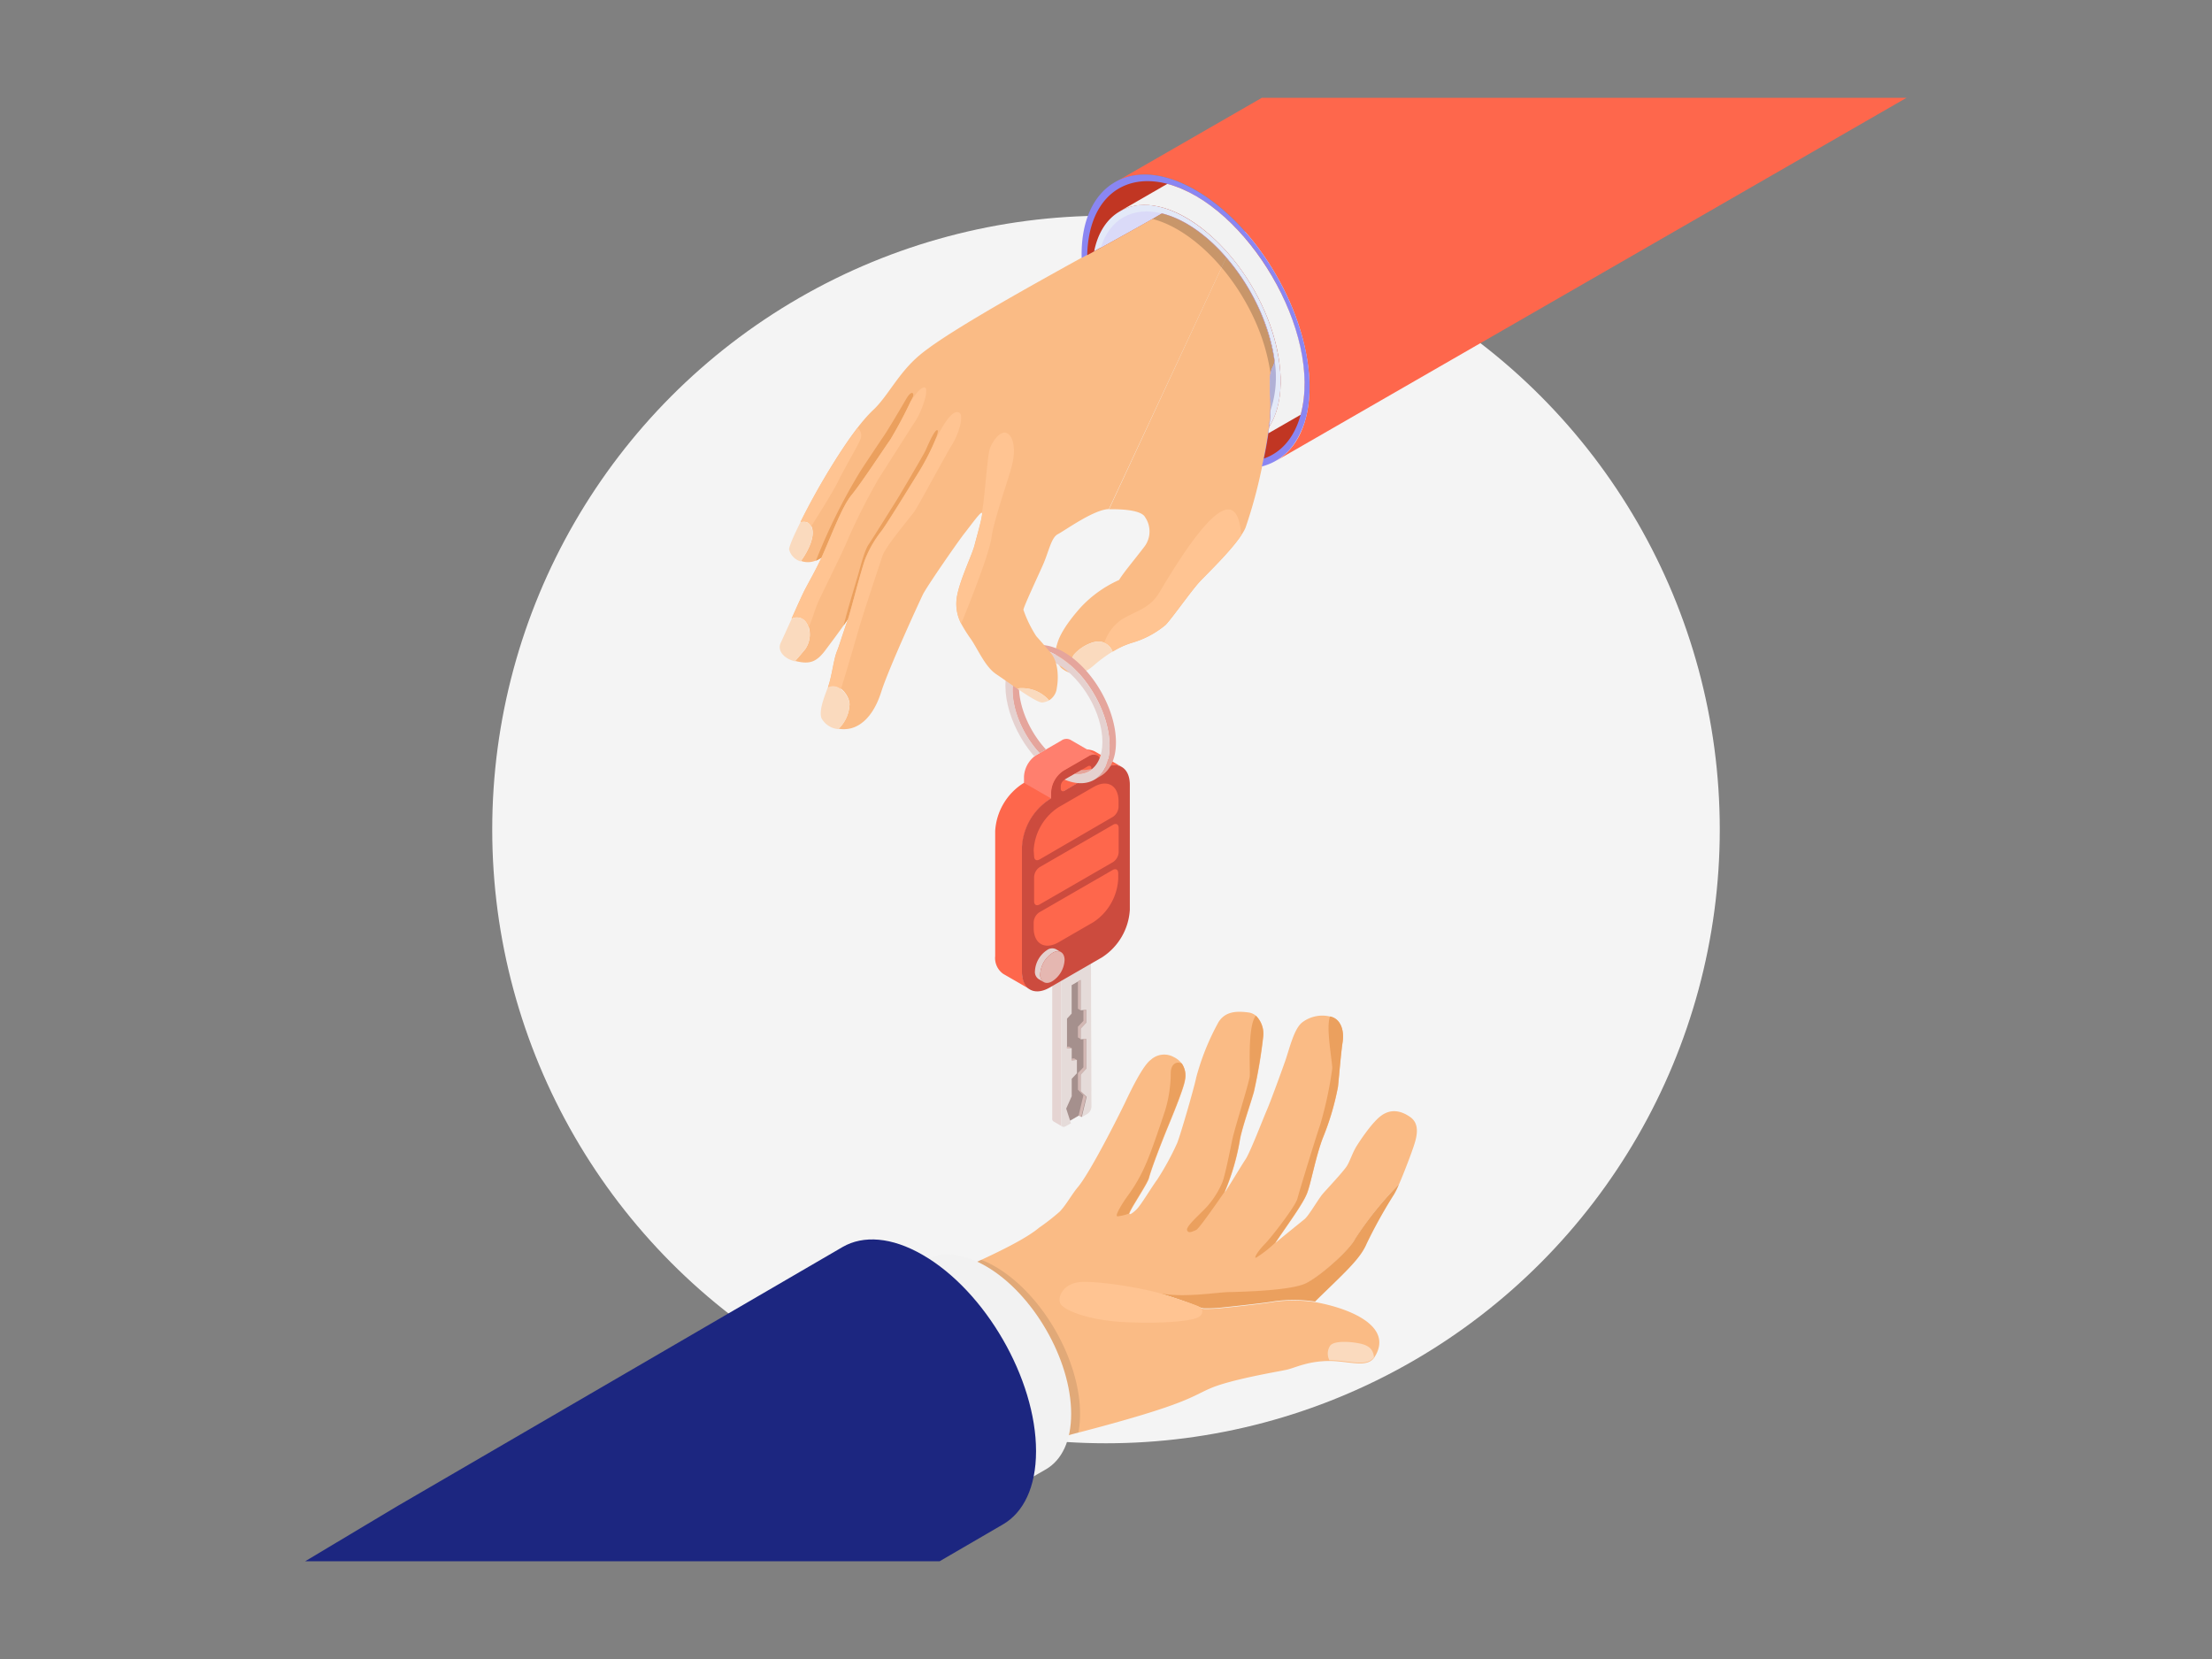 <svg xmlns="http://www.w3.org/2000/svg" xmlns:xlink="http://www.w3.org/1999/xlink" viewBox="0 0 400 300"><rect x="0" y="0" width="400" height="300" fill="#808080" stroke="none"/><defs><style>.cls-1{fill:none;}.cls-2{isolation:isolate;}.cls-3{fill:#f4f4f4;}.cls-4{fill:#fabb85;}.cls-5{fill:#eba05e;}.cls-6{fill:#fadabe;}.cls-7{opacity:0.1;}.cls-23,.cls-7{mix-blend-mode:multiply;}.cls-8{fill:#f2f2f2;}.cls-9{fill:#1c2680;}.cls-10{fill:#ffc492;}.cls-11{fill:#e5d4d2;}.cls-12{fill:#e5dbd9;}.cls-13{fill:#a5908d;}.cls-14{fill:#d3b8b4;}.cls-15{fill:#403a9e;}.cls-16{fill:#fe674c;}.cls-17{fill:#cc4b3e;}.cls-18{fill:#e5d1cf;}.cls-19{fill:#e5b7b1;}.cls-20{fill:#ff7f6e;}.cls-21{clip-path:url(#clip-path);}.cls-22{fill:#e5a59c;}.cls-23{opacity:0.2;}.cls-24{fill:#8a86f2;}.cls-25{fill:#c13623;}.cls-26{fill:#e3e9f8;}.cls-27{fill:#dadaf8;}.cls-28{fill:#b0b0d6;}</style><clipPath id="clip-path"><path class="cls-1" d="M191.82,116.27c-6.16-3.56-11.15-.68-11.15,6.44,0,4.86,2.34,10.45,5.79,14.63a3.8,3.8,0,0,1,1-.83l4.48-2.59a1.6,1.6,0,0,1,1.61-.16l4.91,2.84a1.13,1.13,0,0,1,.37.33L197,138.48a.56.56,0,0,0-.27.08L192.46,141a1.42,1.42,0,0,0-.63,1c6.16,3.55,11.15.67,11.15-6.44S198,119.82,191.82,116.27Z"/></clipPath></defs><g class="cls-2"><g id="Layer_1" data-name="Layer 1"><circle class="cls-3" cx="200" cy="150" r="110.99"/><path class="cls-4" d="M255.63,207.31c-.41,1.24-1.66,4.59-2.63,6.81a63,63,0,0,0-8,10c-.9,1.86-6.09,6.54-8.8,8s-11.88,1.58-14.08,1.64-7.45.95-11.62.35l-.2,0-.12,0-.11,0a69.32,69.32,0,0,1,6.81,2.36,2.28,2.28,0,0,0,1,.22,24.72,24.72,0,0,0,3.17-.16c1.24-.11,7.55-.79,9.41-1.13a26.32,26.32,0,0,1,7.32.06c5.77,1,14.35,4.17,10.82,9.89a1.51,1.51,0,0,1-.18.26c-1.41,1.77-4.54.5-8.06.5h-.29c-3.81.09-5.92,1.27-7.53,1.61S222.69,249.44,219,251s-4.12,2.83-22.91,7.78c-3.21.84-7,1.69-9.72,4.22,0,0-18.18-30.88-14.46-32.63,4.51-2.11,12.68-5.58,16-8.37a39.38,39.38,0,0,0,3.72-2.9c1.24-1.31,2.14-3.07,3.3-4.45,2.2-2.62,7.38-12.88,8.56-15.36s3.22-6.65,4.63-7.66a3.57,3.57,0,0,1,4.17-.46,3.8,3.8,0,0,1,1.4,1.14,3.85,3.85,0,0,1,.62,3c-.28,1.8-2.75,7.61-3.43,9.3s-2.54,6.37-3.1,8.45c-.31,1.13-3.52,5.81-3.55,6.44.08.22.66-.2,1.24-.75.83-.78,2.65-3.89,3.77-5.41a49.37,49.37,0,0,0,3.61-6.59c.51-1.18,3-9.69,3.49-12a44.2,44.2,0,0,1,4-9.91c1.29-2.09,3.55-2,5.46-1.75a2.63,2.63,0,0,1,1.34.61,4.58,4.58,0,0,1,1.31,3.78,93.32,93.32,0,0,1-1.69,10c-.56,2-2,6.09-2.48,8.4a42,42,0,0,1-2.82,9.75c.57-.74,2.94-4.74,3.78-6s3.21-7.44,3.83-8.85,2.43-6.37,3.27-8.73,1.64-6.09,3.21-7.22a6,6,0,0,1,5-1l.34.1c1.75.63,2.2,2.77,1.91,4.57s-.62,5.92-.84,8.06a48,48,0,0,1-2.76,9.3c-1.3,3.44-2.09,8-2.82,9.92s-3.38,5.47-5.75,9c.68-.62,4.4-3.61,5.24-4.29s2.54-3.72,3.38-4.67,3.44-3.72,4.23-4.85c.56-.79,1.07-2.48,1.8-3.66s2.88-4.4,4.51-5.58,3.44-1,5.24.28S256.2,205.62,255.63,207.31Z"/><path class="cls-5" d="M253,214.12a14.67,14.67,0,0,1-.89,1.84,87.9,87.9,0,0,0-5,9c-1.18,2.79-4.22,5.41-9.3,10.4a26.32,26.32,0,0,0-7.32-.06c-1.86.34-8.17,1-9.41,1.13a24.72,24.72,0,0,1-3.17.16,2.28,2.28,0,0,1-1-.22A69.75,69.75,0,0,0,210.1,234l.12,0,.12,0,.2,0c4.17.6,9.5-.3,11.62-.35s11.38-.23,14.08-1.64,7.9-6.09,8.8-8A63,63,0,0,1,253,214.12Z"/><path class="cls-5" d="M242.78,188.43c-.28,1.8-.62,5.92-.84,8.06a48,48,0,0,1-2.76,9.3c-1.3,3.44-2.09,8-2.82,9.92s-3.38,5.47-5.75,9a20.72,20.72,0,0,1-3.44,2.7c-.56.23.34-1.24,1.52-2.42s5.58-6.88,5.92-8.23,3.55-11.78,4.12-13.36a69,69,0,0,0,2.19-10.2c0-1.36-1.21-7.54-.39-9.4l.34.1C242.62,184.49,243.07,186.63,242.78,188.43Z"/><path class="cls-5" d="M228.41,187.41a93.32,93.32,0,0,1-1.69,10c-.56,2-2,6.09-2.48,8.4a42,42,0,0,1-2.82,9.75c-2,2.87-4.67,6.7-5.13,6.87s-1.43.76-1.63,0,2.71-3.16,3.8-4.46a16,16,0,0,0,2.6-4.22c.48-1.27,1.38-5.72,1.77-7.64s2.93-9.92,3.16-11.44c.12-.81-.46-9.11,1.11-11A4.58,4.58,0,0,1,228.41,187.41Z"/><path class="cls-6" d="M248.46,245.47c-1.41,1.77-4.54.5-8.06.5a2.58,2.58,0,0,1,.13-2.62c.68-.93,3.38-.72,4.52-.55C246.82,243.06,248.31,243.48,248.46,245.47Z"/><path class="cls-7" d="M179.9,229a17.89,17.89,0,0,0-2.47-1.19c-2.05.95-4,1.83-5.55,2.55-3.72,1.75,14.46,32.63,14.46,32.63,2.41-2.26,5.7-3.18,8.67-3.95a18.3,18.3,0,0,0,.3-3.35C195.31,245.84,188.41,233.89,179.9,229Z"/><path class="cls-8" d="M193.7,255.66c0-9.82-6.9-21.77-15.41-26.69-4.25-2.45-8.11-2.69-10.89-1.08l-9.24,5.34c-2.79,1.61-4.52,5.06-4.52,10,0,9.83,6.9,21.78,15.41,26.7,4.26,2.45,8.11,2.68,10.9,1.07l9.24-5.33C192,264,193.7,260.58,193.7,255.66Z"/><path class="cls-9" d="M166.86,226.93c-5.65-3.27-10.77-3.58-14.48-1.44L71.81,272.38l-16.62,9.94H169.92l11.43-6.65c3.71-2.14,6-6.73,6-13.26C187.35,249.35,178.18,233.46,166.86,226.93Z"/><path class="cls-5" d="M214.26,195.25c-.28,1.8-2.75,7.61-3.43,9.3s-2.54,6.37-3.1,8.45c-.31,1.13-3.52,5.81-3.55,6.44a8.79,8.79,0,0,1-2.05.51c-.76.11,1-2.59,1.63-3.48a28.84,28.84,0,0,0,3.46-6c1-2.25,2.65-7.18,3.49-9.71a23.67,23.67,0,0,0,1-6.77c0-1,.56-2.26,2-1.68A3.85,3.85,0,0,1,214.26,195.25Z"/><path class="cls-10" d="M216.92,236.33a.91.91,0,0,1-.22-.11c-1.17-.53-5.77-2-6.6-2.25-4-1.19-12-2.41-14.88-2.12s-4,2.57-3.5,3.81,5.13,3.15,12,3.44,11.16-.23,12.62-.74S217.54,236.59,216.92,236.33Z"/><path class="cls-4" d="M221.74,46.54a37.4,37.4,0,0,1,8.74,18.63,2.25,2.25,0,0,1-.19.93c-.89,1.57-.6,3.57-.51,6.71a31.36,31.36,0,0,1-.26,4.33l-.11.16a1.71,1.71,0,0,0,.11-.14,69.52,69.52,0,0,1-1.29,7.19,87.3,87.3,0,0,1-3,11.08c-1.29,3-6.89,8.24-8.36,9.85s-5,6.62-6.08,7.72a16.62,16.62,0,0,1-6.07,3.23,14.78,14.78,0,0,0-3.5,1.6,2.72,2.72,0,0,0-2.65-1.81,3.75,3.75,0,0,0-1.11.19,7.79,7.79,0,0,0-3.26,2.18,4.31,4.31,0,0,0-.52,3.33,4.43,4.43,0,0,1-1.84-1,4.39,4.39,0,0,1-.7-4.16c.51-2,2.17-4.32,4.15-6.58a21.33,21.33,0,0,1,7.07-5.1c.91-1.47,2.66-3.51,4.47-5.88a4.56,4.56,0,0,0,.23-5.49c-.62-1.19-3.79-1.47-6.51-1.42Z"/><path class="cls-10" d="M224.46,96.76c-2,3-6.34,7.12-7.62,8.52-1.49,1.61-5,6.62-6.08,7.72a16.62,16.62,0,0,1-6.07,3.23,14.78,14.78,0,0,0-3.5,1.6,2.53,2.53,0,0,0-1.49-1.59,8.24,8.24,0,0,1,3.2-4.26c3.17-1.81,5.09-2,6.9-5.09C216.09,96.28,223.61,85.84,224.46,96.76Z"/><path class="cls-6" d="M201.19,117.83a25,25,0,0,0-3.41,2.51c-1.7,1.47-3,1.72-4.13,1.38a4.31,4.31,0,0,1,.52-3.33,7,7,0,0,1,4.37-2.37A2.71,2.71,0,0,1,201.19,117.83Z"/><path class="cls-11" d="M191.9,203.23V177.09l3.77-2.17v-1.87l-5.39,3.11V202.3a.53.53,0,0,0,.22.49l1.62.93A.53.53,0,0,1,191.9,203.23Z"/><path class="cls-12" d="M197.28,174l-5.38,3.1v26.14c0,.49.35.68.77.44l1-.55a.67.67,0,0,1-.06-.12l-.11-.34,1.62-.94.48.28,1-.56a1.66,1.66,0,0,0,.77-1.32Z"/><path class="cls-13" d="M195.41,197.32v-3l1-1.06v-5.39l-1,.07V186l1-1.06v-2.33l-1,.08v-5.48l-1.62.94v5.14l-.84.91v5.4l.85-.07v2.21l.94-.07v2.41l-.94,1v3.15l-1,2.24.71,2.17,1.62-.94.48.28a.6.6,0,0,0,.06-.19l.83-3.46Z"/><path class="cls-14" d="M195.4,177.21l-.48.28v4.92l.48.28Zm0,8.79,1-1.06v-2.33l-.48,0v2l-1,1.06v1.93l.48.27Zm0,11.32v-3l1-1.06v-5.39l-.48,0V193l-1,1.05v3l1,1-.82,3.46a.6.6,0,0,1-.06.19l.48.28a.6.6,0,0,0,.06-.19l.83-3.46Zm-1.62-5.89v.31l.94-.07-.48-.28Zm-.85-2.15v.32l.85-.07-.49-.28Z"/><path class="cls-15" d="M186.91,139.29a1.41,1.41,0,0,1,.64-1.1l4.27-2.46c.35-.2.63,0,.63.36v.47a1.39,1.39,0,0,1-.63,1.1l-4.27,2.46c-.35.21-.64,0-.64-.36Z"/><path class="cls-16" d="M197.94,135.86a3.47,3.47,0,0,0-3.51.35l-.23.13-9,5.22-.24.13a11,11,0,0,0-5,8.6v22.6a3.5,3.5,0,0,0,1.46,3.22l4.91,2.83a3.48,3.48,0,0,1-1.45-3.21v-22.6a11,11,0,0,1,5-8.6l.24-.14,9-5.21.24-.14a3.49,3.49,0,0,1,3.51-.35Z"/><path class="cls-17" d="M204.31,141.91c0-3.17-2.22-4.45-5-2.87l-.24.14v-1.11c0-1.45-1-2-2.27-1.31l-4.49,2.59a5,5,0,0,0-2.27,3.93v1.11l-.24.14a11,11,0,0,0-5,8.6v22.6c0,3.16,2.22,4.45,5,2.86l9.51-5.49a11,11,0,0,0,5-8.59Zm-12.49.22a1.4,1.4,0,0,1,.64-1.1l4.27-2.47c.35-.2.63,0,.63.37v.47a1.42,1.42,0,0,1-.63,1.1L192.46,143c-.35.2-.64,0-.64-.37Z"/><path class="cls-16" d="M197.76,166.73l-6.33,3.66c-2.5,1.44-4.51.27-4.51-2.6v-1a2.3,2.3,0,0,1,1-1.8l13.29-7.67c.57-.33,1-.06,1,.6v1A10,10,0,0,1,197.76,166.73Z"/><path class="cls-16" d="M186.92,153.78a9.94,9.94,0,0,1,4.5-7.81l6.34-3.66c2.49-1.44,4.51-.28,4.51,2.6v1a2.28,2.28,0,0,1-1,1.79L188,155.41c-.57.33-1,.07-1-.59Z"/><path class="cls-16" d="M188,156.81l13.29-7.67c.57-.33,1-.06,1,.6v4.35a2.28,2.28,0,0,1-1,1.79L188,163.55c-.57.33-1,.07-1-.59V158.6A2.28,2.28,0,0,1,188,156.81Z"/><path class="cls-18" d="M188.1,176.16a4.88,4.88,0,0,1,2.2-3.82,1.54,1.54,0,0,1,1.56-.16l-.94-.55a1.56,1.56,0,0,0-1.56.16,4.86,4.86,0,0,0-2.21,3.82,1.56,1.56,0,0,0,.65,1.43l.95.55A1.57,1.57,0,0,1,188.1,176.16Z"/><path class="cls-19" d="M192.51,173.61c0-1.41-1-2-2.21-1.27a4.88,4.88,0,0,0-2.2,3.82c0,1.4,1,2,2.2,1.27A4.86,4.86,0,0,0,192.51,173.61Z"/><path class="cls-20" d="M193.53,133.76a1.6,1.6,0,0,0-1.61.16l-4.48,2.59a5,5,0,0,0-2.27,3.94v1.11l4.91,2.83v-1.11a5,5,0,0,1,2.27-3.93l4.49-2.59a1.56,1.56,0,0,1,1.6-.16Z"/><g class="cls-21"><path class="cls-22" d="M192.38,138.17c-4.48-2.59-8.12-8.88-8.12-14.06a6.13,6.13,0,0,1,1.83-4.87c-1.82.67-3,2.61-3,5.53,0,5.18,3.64,11.47,8.12,14.06,2.53,1.47,4.8,1.43,6.28.19A6.15,6.15,0,0,1,192.38,138.17Zm0-20.25c-2.6-1.5-4.95-1.64-6.66-.66l-1.15.66c1.7-1,4.06-.84,6.66.66,5.2,3,9.42,10.31,9.42,16.32,0,3-1.05,5.11-2.76,6.1l1.15-.67c1.7-1,2.76-3.09,2.76-6.09C201.8,128.23,197.58,120.92,192.38,117.92Z"/><path class="cls-18" d="M191.23,118.58c-5.2-3-9.42-.57-9.42,5.44s4.22,13.31,9.42,16.32,9.42.57,9.42-5.44S196.43,121.59,191.23,118.58Zm0,20.25c-4.48-2.59-8.12-8.88-8.12-14.06s3.64-7.27,8.12-4.68,8.12,8.88,8.12,14.06S195.71,141.42,191.23,138.83Z"/></g><path class="cls-4" d="M200.52,92.06c-2.72.06-8,3.91-9.22,4.53s-1.64,3.17-2.72,5.6-3.51,7.59-3.51,8.09a21.68,21.68,0,0,0,2.32,4.76c.51.57,1.53,1.7,2.72,3.17s1.36,4.19,1,6.17a3,3,0,0,1-1.41,2.27,6.5,6.5,0,0,0-5.79-2.14c-1.44-1-2.87-2-3.72-2.57-2-1.3-3.29-4.41-4.59-6.33a26,26,0,0,1-1.81-2.88,7.69,7.69,0,0,1-.85-4c.17-3,2.77-8.15,3.28-10.13s1.65-5.89,1.31-5.89-1.93,2.21-3.17,3.79-6.8,9.62-7.47,11-6.23,13.47-7.53,17.6-3.45,6.11-5.55,6.62a5.56,5.56,0,0,1-2.19.06,6.46,6.46,0,0,0,2-4.31c.12-1.58-2-4.34-3.9-3.22.73-2,1-5,1.63-6.51.51-1.3.63-1.92,2-5.83-.15.24-.34.52-.55.81l-.22.33c-.91,1.3-2.18,3-3.41,4.64-1.64,2.14-2.89,2.43-5.27,1.86l-.14,0c.61-.68,1.32-1.5,1.9-2.23a4.74,4.74,0,0,0,.6-3.92,2.66,2.66,0,0,0-.49-1,2,2,0,0,0-2.6-.58c.8-1.8,1.62-3.63,2-4.4.73-1.58,2-3.59,3.42-6.65a7,7,0,0,1-.76.46,3.77,3.77,0,0,1-3,.21c1-1.36,2.81-4.44,1.88-6.31-.4-.85-1-1-1.93-.77,2.8-5.57,8.63-16,13.14-20.24,2.63-2.46,4.5-6.62,8.32-9.85,7.06-6,35.6-20.85,43.86-25.78,4.11,1,8.22,4,11.68,8Z"/><path class="cls-5" d="M165.1,71.69A83.51,83.51,0,0,1,161,79.5c-.9,1.24-5.2,7.81-7,10s-3.67,7.42-5.46,11.35a5.59,5.59,0,0,1-1,.56,104.77,104.77,0,0,1,8-16.13c.51-.81,3.56-5.39,4.3-6.47s3-4.89,4-6.62S165.32,71.07,165.1,71.69Z"/><path class="cls-5" d="M153.32,112c.58-1.74,2.4-9,3.16-11a20.43,20.43,0,0,1,2.84-4.92c.77-.93,4.89-7.64,6.79-10.7s3.89-7.37,3.4-7.59-1.84,3-2.15,3.69-4.7,8.15-5.24,9-4.27,6.84-5.06,8-1.61,4.53-1.84,5.3-2.12,7.1-2.32,8c-.09.39-.28,1-.35,1.33Z"/><path class="cls-10" d="M146.67,95.22c1.49-2.35,4.09-6.53,4.9-8.19,1-2.1,3.49-6.32,4-7.53a1.8,1.8,0,0,0-.49-2.14,113.7,113.7,0,0,0-10.36,17.09C145.68,94.26,146.27,94.37,146.67,95.22Z"/><path class="cls-10" d="M147.89,101.26l-.11,0Z"/><path class="cls-10" d="M158.87,86.57c1-1.52,5.17-8.16,6.57-10.28s2.47-5.71,1.9-6.16-1.79,1.12-2.65,2.43A76.14,76.14,0,0,1,161,79.5c-.9,1.24-5.2,7.81-7,10s-3.67,7.42-5.46,11.35c-1.44,3.06-2.69,5.07-3.42,6.65-.36.77-1.18,2.6-2,4.4a2,2,0,0,1,2.6.58,2.58,2.58,0,0,1,.49,1c.58-1.17,1.11-3.09,1.55-4.17.57-1.42,4.81-9.79,5.66-12A118.19,118.19,0,0,1,158.87,86.57Z"/><path class="cls-10" d="M152.77,112.79c.21-.29.4-.57.55-.81Z"/><path class="cls-10" d="M181.9,78.26c-1.19-.34-2.71,1.92-3,3.22-.42,1.94-.9,9.17-1.35,11.26.34,0-.8,3.91-1.31,5.89s-3.11,7.13-3.28,10.13a7.69,7.69,0,0,0,.85,4c.17-.34,5-12.09,5.49-15.58.4-3.05,2.83-9.85,3.62-12.73C183.88,80.91,183.09,78.59,181.9,78.26Z"/><path class="cls-10" d="M173.47,74.63c-1.47-.86-3.58,3.55-4.29,4.83a42,42,0,0,1-3.07,6c-1.9,3.06-6,9.77-6.79,10.7a20.43,20.43,0,0,0-2.84,4.92c-.76,2-2.58,9.21-3.16,11-1.35,3.91-1.47,4.53-2,5.83-.58,1.48-.91,4.56-1.63,6.51a2,2,0,0,1,2.34.27c.79-2.37,2.82-9.42,3.37-11.31.62-2.15,3.62-11.2,4.19-12.9s5-6.9,5.77-8S171,82.27,172.17,80.4,174.37,75.16,173.47,74.63Z"/><path class="cls-6" d="M189.72,126.65a3.57,3.57,0,0,1-1.2.38c-.62.1-2.61-1.18-4.59-2.52A6.5,6.5,0,0,1,189.72,126.65Z"/><path class="cls-6" d="M153.61,127.54a6.46,6.46,0,0,1-2,4.31,3.82,3.82,0,0,1-3.07-2c-.49-1.38.56-3.93,1.14-5.49C151.63,123.2,153.73,126,153.61,127.54Z"/><path class="cls-6" d="M145.63,117.36c-.58.73-1.29,1.55-1.9,2.23-2.27-.6-3.13-2.14-2.57-3.31.29-.6,1.12-2.47,2-4.37a2,2,0,0,1,2.6.58A4.48,4.48,0,0,1,145.63,117.36Z"/><path class="cls-6" d="M144.79,101.53a3.06,3.06,0,0,1-2.1-2.2c0-.5.84-2.48,2.05-4.88a1.65,1.65,0,0,1,1.57.24C148,96.47,145.87,100,144.79,101.53Z"/><path class="cls-23" d="M210.06,38.58l-1.69,1c7.21,1.84,15.28,9.92,19.31,20.15a35.3,35.3,0,0,1,2.1,8,4.58,4.58,0,0,1,.51-1.58,2.25,2.25,0,0,0,.19-.93,37.4,37.4,0,0,0-8.74-18.63C218.28,42.54,214.17,39.58,210.06,38.58Z"/><path class="cls-16" d="M230.77,83.32l114-65.64H228.19L201.68,32.94c3.72-2.15,8.86-1.84,14.54,1.44,11.36,6.56,20.57,22.51,20.57,35.62C236.79,76.56,234.49,81.17,230.77,83.32Z"/><path class="cls-24" d="M236.11,75.69a15.85,15.85,0,0,1-1,2.66,12.18,12.18,0,0,1-.82,1.49,10.06,10.06,0,0,1-6.11,4.51,67.58,67.58,0,0,0,1.29-7.19,1.71,1.71,0,0,1-.11.14l.11-.16a31.36,31.36,0,0,0,.26-4.33c-.09-3.14-.38-5.14.51-6.71a2.25,2.25,0,0,0,.19-.93c-1.58-11.72-11-24.31-20.42-26.59-3.56,2.12-13.17,7.37-14.41,8.07-.33-12.93,8.76-19.09,20.57-12.27C229.85,42.24,239.58,62.87,236.11,75.69Z"/><path class="cls-25" d="M235.83,71c-.31,5.18-2.42,10.22-7.29,11.93.08-.34.61-2.76,1-5.76a1.71,1.71,0,0,1-.11.14l.11-.16a31.36,31.36,0,0,0,.26-4.33c-.09-3.14-.38-5.14.51-6.71a2.25,2.25,0,0,0,.19-.93c-1.58-11.72-11-24.31-20.42-26.59-3.16,1.89-13.14,7.37-13.48,7.56.3-12.41,9.38-16.72,19.64-10.71C227.55,42,236.59,58.25,235.83,71Z"/><path class="cls-8" d="M235.2,75l-5.84,3.36c0-.4.11-.8.16-1.21.1-.17.2-.33.29-.5,0,0,.25-.46.26-.48,2.7-5.39,1.38-13-.83-18.56-5.47-13.9-18.39-23.84-26.49-19.54-.35.18-1,.58,8.34-4.82C225.44,37.05,239.22,60.13,235.2,75Z"/><path class="cls-26" d="M230.08,76.17s-.25.47-.27.49-.19.33-.29.48a31.36,31.36,0,0,0,.26-4.33c-.09-3.14-.38-5.14.51-6.71a2.25,2.25,0,0,0,.19-.93c-1.58-11.72-11-24.31-20.42-26.59-2.7,1.61-9.45,5.34-12.2,6.85.7-3.46,2.38-5.94,4.72-7.25l.16-.09.35-.18c7.64-3.82,20.55,5.47,26.15,19.71C231.45,63.22,232.77,70.79,230.08,76.17Z"/><path class="cls-27" d="M210.06,38.58c-2.14,1.27-6.41,3.65-11,6.18C200.65,39.64,204.81,37.29,210.06,38.58Z"/><path class="cls-28" d="M229.77,74.16c.13-3.2-.59-6.11.52-8.06a2.25,2.25,0,0,0,.19-.93A19,19,0,0,1,229.77,74.16Z"/></g></g></svg>